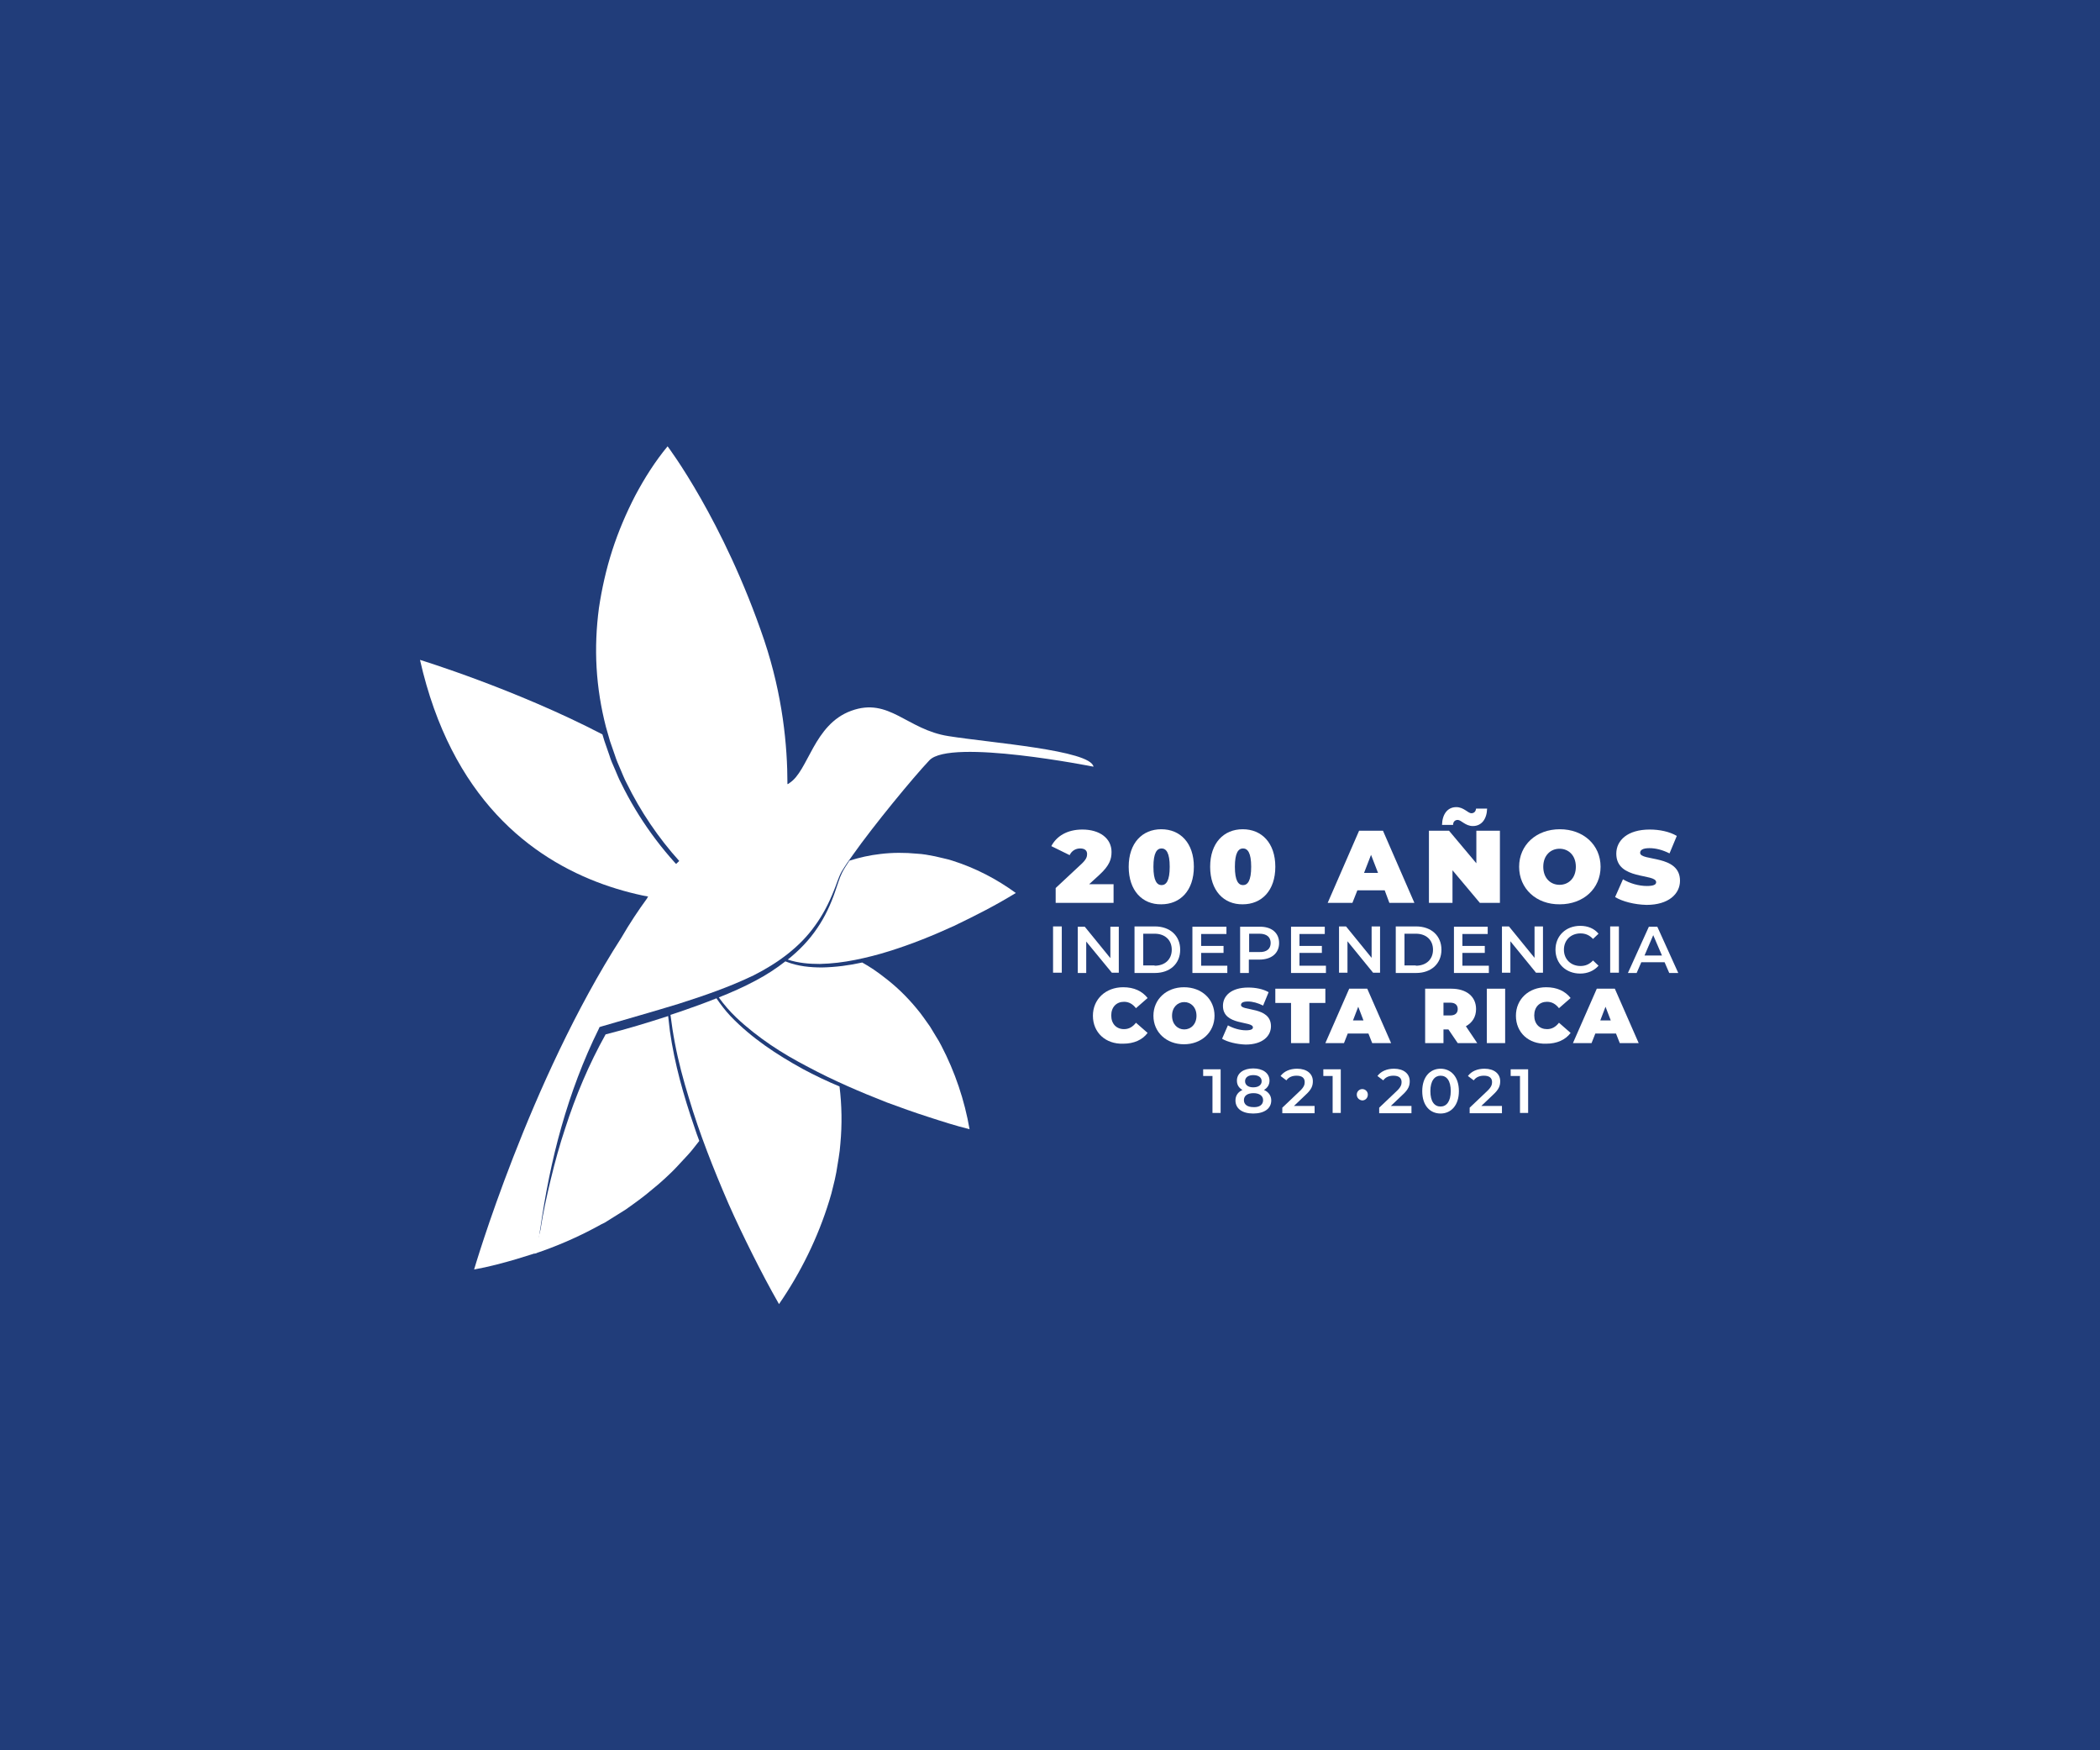 <svg width="240" height="200" viewBox="0 0 240 200" fill="none" xmlns="http://www.w3.org/2000/svg">
<path d="M0 0H240V200H0V0Z" fill="#213D7A"/>
<path d="M127.265 101.006V103.167H120.648V101.472L123.607 98.712C124.173 98.18 124.239 97.88 124.239 97.581C124.239 97.182 123.973 96.95 123.441 96.95C122.942 96.95 122.477 97.216 122.244 97.714L120.15 96.684C120.748 95.553 121.945 94.789 123.707 94.789C125.669 94.789 127.032 95.786 127.032 97.349C127.032 98.147 126.832 98.878 125.635 99.975L124.472 101.039H127.265V101.006Z" fill="white"/>
<path d="M128.994 99.044C128.994 96.318 130.557 94.755 132.718 94.755C134.879 94.755 136.442 96.318 136.442 99.044C136.442 101.771 134.879 103.333 132.718 103.333C130.557 103.367 128.994 101.771 128.994 99.044ZM133.682 99.044C133.682 97.448 133.283 96.95 132.751 96.95C132.219 96.95 131.82 97.448 131.82 99.044C131.82 100.64 132.219 101.139 132.751 101.139C133.283 101.139 133.682 100.64 133.682 99.044Z" fill="white"/>
<path d="M138.303 99.044C138.303 96.318 139.866 94.755 142.027 94.755C144.188 94.755 145.751 96.318 145.751 99.044C145.751 101.771 144.188 103.333 142.027 103.333C139.866 103.367 138.303 101.771 138.303 99.044ZM142.992 99.044C142.992 97.448 142.592 96.95 142.06 96.95C141.528 96.95 141.13 97.448 141.13 99.044C141.13 100.64 141.528 101.139 142.06 101.139C142.592 101.139 142.992 100.64 142.992 99.044Z" fill="white"/>
<path d="M158.252 101.737H155.127L154.562 103.167H151.736L155.327 94.922H158.053L161.644 103.167H158.785L158.252 101.737ZM157.488 99.743L156.69 97.681L155.892 99.743H157.488Z" fill="white"/>
<path d="M171.419 94.922V103.167H169.125L165.999 99.443V103.167H163.306V94.922H165.6L168.726 98.645V94.922H171.419ZM166.066 94.257H164.802C164.836 93.026 165.434 92.228 166.432 92.228C167.296 92.228 167.762 92.927 168.16 92.927C168.46 92.927 168.659 92.727 168.693 92.395H169.956C169.923 93.592 169.324 94.39 168.327 94.39C167.462 94.39 166.997 93.691 166.598 93.691C166.265 93.691 166.066 93.924 166.066 94.257Z" fill="white"/>
<path d="M173.614 99.044C173.614 96.551 175.575 94.755 178.268 94.755C180.961 94.755 182.923 96.551 182.923 99.044C182.923 101.538 180.961 103.333 178.268 103.333C175.575 103.367 173.614 101.538 173.614 99.044ZM180.097 99.044C180.097 97.748 179.266 96.983 178.235 96.983C177.204 96.983 176.373 97.748 176.373 99.044C176.373 100.341 177.204 101.106 178.235 101.106C179.266 101.106 180.097 100.341 180.097 99.044Z" fill="white"/>
<path d="M184.585 102.502L185.483 100.474C186.248 100.939 187.279 101.239 188.21 101.239C189.008 101.239 189.274 101.072 189.274 100.807C189.274 99.776 184.719 100.607 184.719 97.548C184.719 96.019 186.015 94.789 188.542 94.789C189.639 94.789 190.803 95.021 191.634 95.52L190.803 97.515C190.005 97.116 189.24 96.916 188.509 96.916C187.711 96.916 187.445 97.149 187.445 97.448C187.445 98.446 192 97.615 192 100.64C192 102.137 190.703 103.4 188.177 103.4C186.78 103.367 185.383 103.001 184.585 102.502Z" fill="white"/>
<path d="M120.349 105.86H121.347V111.147H120.349V105.86Z" fill="white"/>
<path d="M127.863 105.86V111.147H127.066L124.14 107.589V111.18H123.175V105.893H123.973L126.899 109.484V105.893H127.863V105.86Z" fill="white"/>
<path d="M129.659 105.86H131.986C133.715 105.86 134.879 106.924 134.879 108.52C134.879 110.116 133.715 111.18 131.986 111.18H129.659V105.86ZM131.953 110.349C133.15 110.349 133.915 109.617 133.915 108.52C133.915 107.423 133.15 106.692 131.953 106.692H130.656V110.316H131.953V110.349Z" fill="white"/>
<path d="M140.265 110.349V111.18H136.275V105.894H140.165V106.725H137.273V108.088H139.833V108.886H137.273V110.349H140.265Z" fill="white"/>
<path d="M146.183 107.756C146.183 108.919 145.319 109.651 143.922 109.651H142.725V111.18H141.728V105.894H143.922C145.319 105.861 146.183 106.592 146.183 107.756ZM145.219 107.756C145.219 107.091 144.787 106.692 143.922 106.692H142.759V108.786H143.922C144.754 108.82 145.219 108.421 145.219 107.756Z" fill="white"/>
<path d="M151.536 110.349V111.18H147.546V105.894H151.403V106.725H148.511V108.088H151.071V108.886H148.511V110.349H151.536Z" fill="white"/>
<path d="M157.721 105.86V111.147H156.923L153.997 107.556V111.147H153.032V105.86H153.831L156.756 109.451V105.86H157.721Z" fill="white"/>
<path d="M159.516 105.86H161.843C163.572 105.86 164.736 106.924 164.736 108.52C164.736 110.116 163.572 111.18 161.843 111.18H159.516V105.86ZM161.81 110.349C163.007 110.349 163.772 109.617 163.772 108.52C163.772 107.423 163.007 106.692 161.81 106.692H160.513V110.316H161.81V110.349Z" fill="white"/>
<path d="M170.155 110.349V111.18H166.166V105.894H170.023V106.725H167.13V108.088H169.69V108.886H167.13V110.349H170.155Z" fill="white"/>
<path d="M176.34 105.86V111.147H175.542L172.616 107.556V111.147H171.652V105.86H172.45L175.376 109.451V105.86H176.34Z" fill="white"/>
<path d="M177.77 108.52C177.77 106.924 178.966 105.794 180.596 105.794C181.46 105.794 182.192 106.093 182.69 106.692L182.059 107.29C181.66 106.858 181.194 106.658 180.629 106.658C179.532 106.658 178.734 107.423 178.734 108.52C178.734 109.617 179.532 110.382 180.629 110.382C181.194 110.382 181.66 110.183 182.059 109.75L182.69 110.349C182.192 110.914 181.46 111.247 180.596 111.247C178.966 111.247 177.77 110.116 177.77 108.52Z" fill="white"/>
<path d="M184.02 105.86H185.018V111.147H184.02V105.86Z" fill="white"/>
<path d="M190.238 109.95H187.578L187.046 111.18H186.048L188.442 105.894H189.407L191.801 111.18H190.77L190.238 109.95ZM189.939 109.185L188.941 106.858L187.944 109.185H189.939Z" fill="white"/>
<path d="M124.904 116.068C124.904 114.172 126.367 112.809 128.362 112.809C129.592 112.809 130.523 113.242 131.155 114.04L129.825 115.203C129.459 114.738 129.027 114.472 128.462 114.472C127.597 114.472 126.999 115.07 126.999 116.034C126.999 116.999 127.597 117.597 128.462 117.597C129.027 117.597 129.459 117.331 129.825 116.866L131.155 118.029C130.556 118.827 129.592 119.26 128.362 119.26C126.367 119.326 124.904 117.996 124.904 116.068Z" fill="white"/>
<path d="M131.82 116.068C131.82 114.172 133.316 112.809 135.311 112.809C137.339 112.809 138.802 114.172 138.802 116.068C138.802 117.963 137.306 119.326 135.311 119.326C133.316 119.326 131.82 117.963 131.82 116.068ZM136.741 116.068C136.741 115.104 136.109 114.505 135.344 114.505C134.579 114.505 133.948 115.104 133.948 116.068C133.948 117.032 134.579 117.63 135.344 117.63C136.109 117.63 136.741 117.032 136.741 116.068Z" fill="white"/>
<path d="M139.667 118.694L140.332 117.165C140.93 117.497 141.695 117.73 142.393 117.73C142.991 117.73 143.191 117.597 143.191 117.398C143.191 116.633 139.766 117.231 139.766 114.937C139.766 113.774 140.731 112.843 142.659 112.843C143.49 112.843 144.355 113.009 144.986 113.375L144.355 114.904C143.756 114.605 143.158 114.439 142.626 114.439C142.027 114.439 141.828 114.605 141.828 114.838C141.828 115.569 145.253 114.971 145.253 117.265C145.253 118.395 144.288 119.359 142.36 119.359C141.329 119.326 140.265 119.06 139.667 118.694Z" fill="white"/>
<path d="M147.58 114.605H145.751V112.976H151.47V114.605H149.641V119.193H147.547V114.605H147.58Z" fill="white"/>
<path d="M156.39 118.096H154.03L153.598 119.193H151.47L154.196 112.976H156.257L158.984 119.193H156.823L156.39 118.096ZM155.825 116.6L155.227 115.037L154.628 116.6H155.825Z" fill="white"/>
<path d="M165.534 117.631H164.969V119.193H162.874V112.976H165.867C167.595 112.976 168.693 113.873 168.693 115.303C168.693 116.201 168.26 116.866 167.529 117.265L168.826 119.193H166.598L165.534 117.631ZM165.734 114.572H164.969V116.034H165.734C166.299 116.034 166.598 115.769 166.598 115.303C166.598 114.838 166.299 114.572 165.734 114.572Z" fill="white"/>
<path d="M169.923 112.976H172.017V119.193H169.923V112.976Z" fill="white"/>
<path d="M173.248 116.068C173.248 114.172 174.711 112.809 176.706 112.809C177.936 112.809 178.867 113.242 179.499 114.04L178.169 115.203C177.803 114.738 177.371 114.472 176.805 114.472C175.941 114.472 175.342 115.07 175.342 116.034C175.342 116.999 175.941 117.597 176.805 117.597C177.371 117.597 177.803 117.331 178.169 116.866L179.499 118.029C178.9 118.827 177.936 119.26 176.706 119.26C174.711 119.326 173.248 117.996 173.248 116.068Z" fill="white"/>
<path d="M184.685 118.096H182.325L181.892 119.193H179.764L182.491 112.976H184.552L187.279 119.193H185.117L184.685 118.096ZM184.087 116.6L183.488 115.037L182.89 116.6H184.087Z" fill="white"/>
<path d="M139.5 122.186V127.173H138.569V122.95H137.505V122.186H139.5Z" fill="white"/>
<path d="M145.286 125.743C145.286 126.674 144.488 127.239 143.224 127.239C141.961 127.239 141.196 126.674 141.196 125.743C141.196 125.178 141.496 124.779 141.994 124.546C141.595 124.313 141.362 123.981 141.362 123.482C141.362 122.618 142.127 122.086 143.224 122.086C144.322 122.086 145.086 122.618 145.086 123.482C145.086 123.948 144.854 124.313 144.454 124.546C144.987 124.779 145.286 125.211 145.286 125.743ZM144.355 125.71C144.355 125.211 143.923 124.912 143.258 124.912C142.559 124.912 142.161 125.211 142.161 125.71C142.161 126.208 142.559 126.508 143.258 126.508C143.923 126.541 144.355 126.242 144.355 125.71ZM142.293 123.548C142.293 123.981 142.659 124.247 143.224 124.247C143.823 124.247 144.189 123.981 144.189 123.548C144.189 123.083 143.79 122.85 143.224 122.85C142.659 122.85 142.293 123.116 142.293 123.548Z" fill="white"/>
<path d="M150.24 126.408V127.206H146.549V126.574L148.544 124.679C149.043 124.214 149.109 123.914 149.109 123.648C149.109 123.183 148.81 122.917 148.178 122.917C147.68 122.917 147.28 123.083 147.015 123.449L146.35 122.95C146.748 122.418 147.413 122.119 148.245 122.119C149.342 122.119 150.04 122.684 150.04 123.549C150.04 124.047 149.907 124.48 149.209 125.111L147.879 126.375H150.24V126.408Z" fill="white"/>
<path d="M153.232 122.186V127.173H152.301V122.95H151.237V122.186H153.232Z" fill="white"/>
<path d="M155.061 125.078C155.061 124.712 155.36 124.446 155.692 124.446C156.025 124.446 156.324 124.712 156.324 125.078C156.324 125.477 156.025 125.743 155.692 125.743C155.327 125.71 155.061 125.444 155.061 125.078Z" fill="white"/>
<path d="M161.311 126.408V127.206H157.621V126.574L159.616 124.679C160.114 124.214 160.181 123.914 160.181 123.648C160.181 123.183 159.882 122.917 159.25 122.917C158.751 122.917 158.352 123.083 158.086 123.449L157.421 122.95C157.82 122.418 158.485 122.119 159.317 122.119C160.414 122.119 161.112 122.684 161.112 123.549C161.112 124.047 160.979 124.48 160.281 125.111L158.951 126.375H161.311V126.408Z" fill="white"/>
<path d="M162.542 124.679C162.542 123.05 163.439 122.119 164.636 122.119C165.833 122.119 166.731 123.05 166.731 124.679C166.731 126.308 165.833 127.239 164.636 127.239C163.439 127.239 162.542 126.342 162.542 124.679ZM165.8 124.679C165.8 123.482 165.334 122.917 164.636 122.917C163.971 122.917 163.472 123.482 163.472 124.679C163.472 125.876 163.938 126.441 164.636 126.441C165.301 126.441 165.8 125.876 165.8 124.679Z" fill="white"/>
<path d="M171.652 126.408V127.206H167.961V126.574L169.956 124.679C170.455 124.214 170.521 123.914 170.521 123.648C170.521 123.183 170.222 122.917 169.591 122.917C169.092 122.917 168.693 123.083 168.427 123.449L167.762 122.95C168.161 122.418 168.826 122.119 169.657 122.119C170.754 122.119 171.452 122.684 171.452 123.549C171.452 124.047 171.319 124.48 170.621 125.111L169.291 126.375H171.652V126.408Z" fill="white"/>
<path d="M174.644 122.186V127.173H173.713V122.95H172.649V122.186H174.644Z" fill="white"/>
<path d="M78.855 100.374C75.663 97.249 72.97 93.558 70.975 89.469C70.709 88.97 70.509 88.438 70.277 87.906C70.044 87.374 69.811 86.875 69.645 86.31L69.08 84.681L68.847 83.916C58.872 78.729 48 75.404 48 75.404C55.148 106.991 84.507 103.001 84.507 103.001L78.855 100.374Z" fill="white"/>
<path d="M61.067 143.265C63.56 142.434 65.954 141.403 68.282 140.14C68.548 139.973 68.847 139.84 69.113 139.708L69.911 139.209C70.443 138.876 70.975 138.544 71.507 138.211C72.537 137.48 73.568 136.748 74.532 135.917C75.031 135.518 75.497 135.119 75.962 134.687C76.427 134.255 76.893 133.822 77.325 133.357L78.622 131.96C79.054 131.495 79.42 130.996 79.819 130.498C79.852 130.464 79.885 130.398 79.918 130.365C79.719 129.833 79.52 129.301 79.353 128.769C78.123 125.211 77.092 121.554 76.561 117.83C76.494 117.265 76.427 116.699 76.361 116.101C74 116.866 71.606 117.597 69.213 118.196C67.317 121.587 65.788 125.211 64.591 128.935C63.959 130.83 63.427 132.758 62.962 134.687C62.496 136.615 62.064 138.577 61.765 140.539L61.067 143.265Z" fill="white"/>
<path d="M76.295 51C76.295 51 77.857 53.926 79.919 58.448C77.957 53.926 76.295 51 76.295 51Z" fill="white"/>
<path d="M108.413 84.116C103.625 83.384 101.63 79.627 97.275 81.223C92.986 82.786 92.387 88.106 90.226 89.469C90.193 89.502 90.126 89.535 90.093 89.569C90.06 89.569 90.026 89.602 89.993 89.602V89.569C89.993 85.246 89.461 79.494 87.333 73.144C82.678 59.412 76.295 51 76.295 51C74.865 52.729 73.668 54.624 72.604 56.619C71.573 58.614 70.676 60.709 69.978 62.87C69.279 65.031 68.781 67.259 68.448 69.486C68.149 71.747 68.049 74.041 68.182 76.302C68.315 78.596 68.681 80.857 69.246 83.052L69.712 84.681L70.277 86.31C70.443 86.842 70.676 87.374 70.908 87.906C71.141 88.438 71.341 88.97 71.607 89.469C73.203 92.727 75.231 95.719 77.625 98.379C76.228 99.709 74.931 101.139 73.967 102.602V102.635C72.97 103.999 71.972 105.495 71.008 107.157C60.468 123.549 54.184 145.06 54.184 145.06C57.41 144.495 61.366 143.132 61.366 143.132C61.466 142.168 61.632 141.204 61.765 140.24C61.765 140.339 61.732 140.406 61.732 140.505C62.297 136.549 63.062 132.625 64.159 128.769C65.256 124.912 66.653 121.155 68.448 117.53L68.514 117.364L68.714 117.298C71.673 116.433 74.632 115.602 77.558 114.704C80.484 113.774 83.377 112.776 86.136 111.446C88.829 110.083 91.39 108.254 93.152 105.76C94.049 104.53 94.748 103.167 95.313 101.737C95.612 101.039 95.812 100.275 96.177 99.61C96.576 98.945 97.009 98.313 97.474 97.681C99.868 94.29 104.39 88.804 106.218 86.876C108.613 84.349 124.971 87.607 124.971 87.607C124.638 85.712 113.168 84.88 108.413 84.116Z" fill="white"/>
<path d="M116.093 102.037C113.899 100.441 111.472 99.177 108.845 98.346C108.513 98.246 108.18 98.147 107.848 98.08C107.515 98.014 107.183 97.914 106.85 97.847C106.185 97.714 105.487 97.581 104.789 97.548C103.426 97.415 101.996 97.415 100.633 97.581C99.436 97.714 98.239 97.98 97.075 98.346C96.776 98.812 96.476 99.244 96.244 99.709C95.911 100.374 95.712 101.139 95.446 101.87C94.947 103.333 94.282 104.763 93.418 106.027C92.487 107.423 91.323 108.62 90.026 109.651C91.256 110.05 92.487 110.149 93.684 110.149C95.08 110.116 96.41 109.95 97.74 109.684C99.07 109.418 100.367 109.085 101.63 108.687C104.19 107.889 106.651 106.891 109.044 105.794C111.472 104.63 113.832 103.433 116.093 102.037Z" fill="white"/>
<path d="M110.807 129.035C110.241 125.743 109.144 122.485 107.582 119.492C107.382 119.093 107.183 118.761 106.95 118.395C106.717 118.029 106.518 117.664 106.285 117.298C105.786 116.6 105.321 115.902 104.756 115.237C103.658 113.907 102.428 112.71 101.065 111.679C100.267 111.047 99.436 110.482 98.538 109.983C97.042 110.316 95.513 110.515 93.95 110.549C92.587 110.549 91.223 110.415 89.927 109.917C89.86 109.884 89.827 109.884 89.76 109.85C88.697 110.681 87.566 111.413 86.369 112.045C85.006 112.776 83.576 113.408 82.147 113.973C82.745 114.804 83.41 115.569 84.141 116.267C85.371 117.431 86.701 118.462 88.065 119.392C89.428 120.324 90.891 121.155 92.354 121.919C95.28 123.482 98.305 124.779 101.364 125.976C102.894 126.541 104.456 127.106 106.019 127.605C107.648 128.137 109.211 128.636 110.807 129.035Z" fill="white"/>
<path d="M91.755 122.152C88.796 120.523 85.904 118.628 83.51 116.134C82.911 115.502 82.379 114.804 81.88 114.073C80.551 114.605 79.187 115.103 77.824 115.569C77.425 115.702 77.026 115.835 76.627 115.968C76.76 117.032 76.927 118.129 77.126 119.16C77.525 121.288 78.09 123.382 78.722 125.444C79.952 129.567 81.548 133.59 83.244 137.513C84.108 139.475 85.039 141.403 86.003 143.332C86.968 145.26 87.965 147.155 89.029 149.017C91.523 145.393 93.484 141.403 94.781 137.18C94.847 136.915 94.947 136.648 95.014 136.383L95.213 135.585C95.346 135.053 95.479 134.521 95.579 133.955C95.745 132.858 95.978 131.761 96.044 130.664C96.244 128.503 96.211 126.308 95.945 124.147C94.515 123.549 93.119 122.884 91.755 122.152Z" fill="white"/>
</svg>